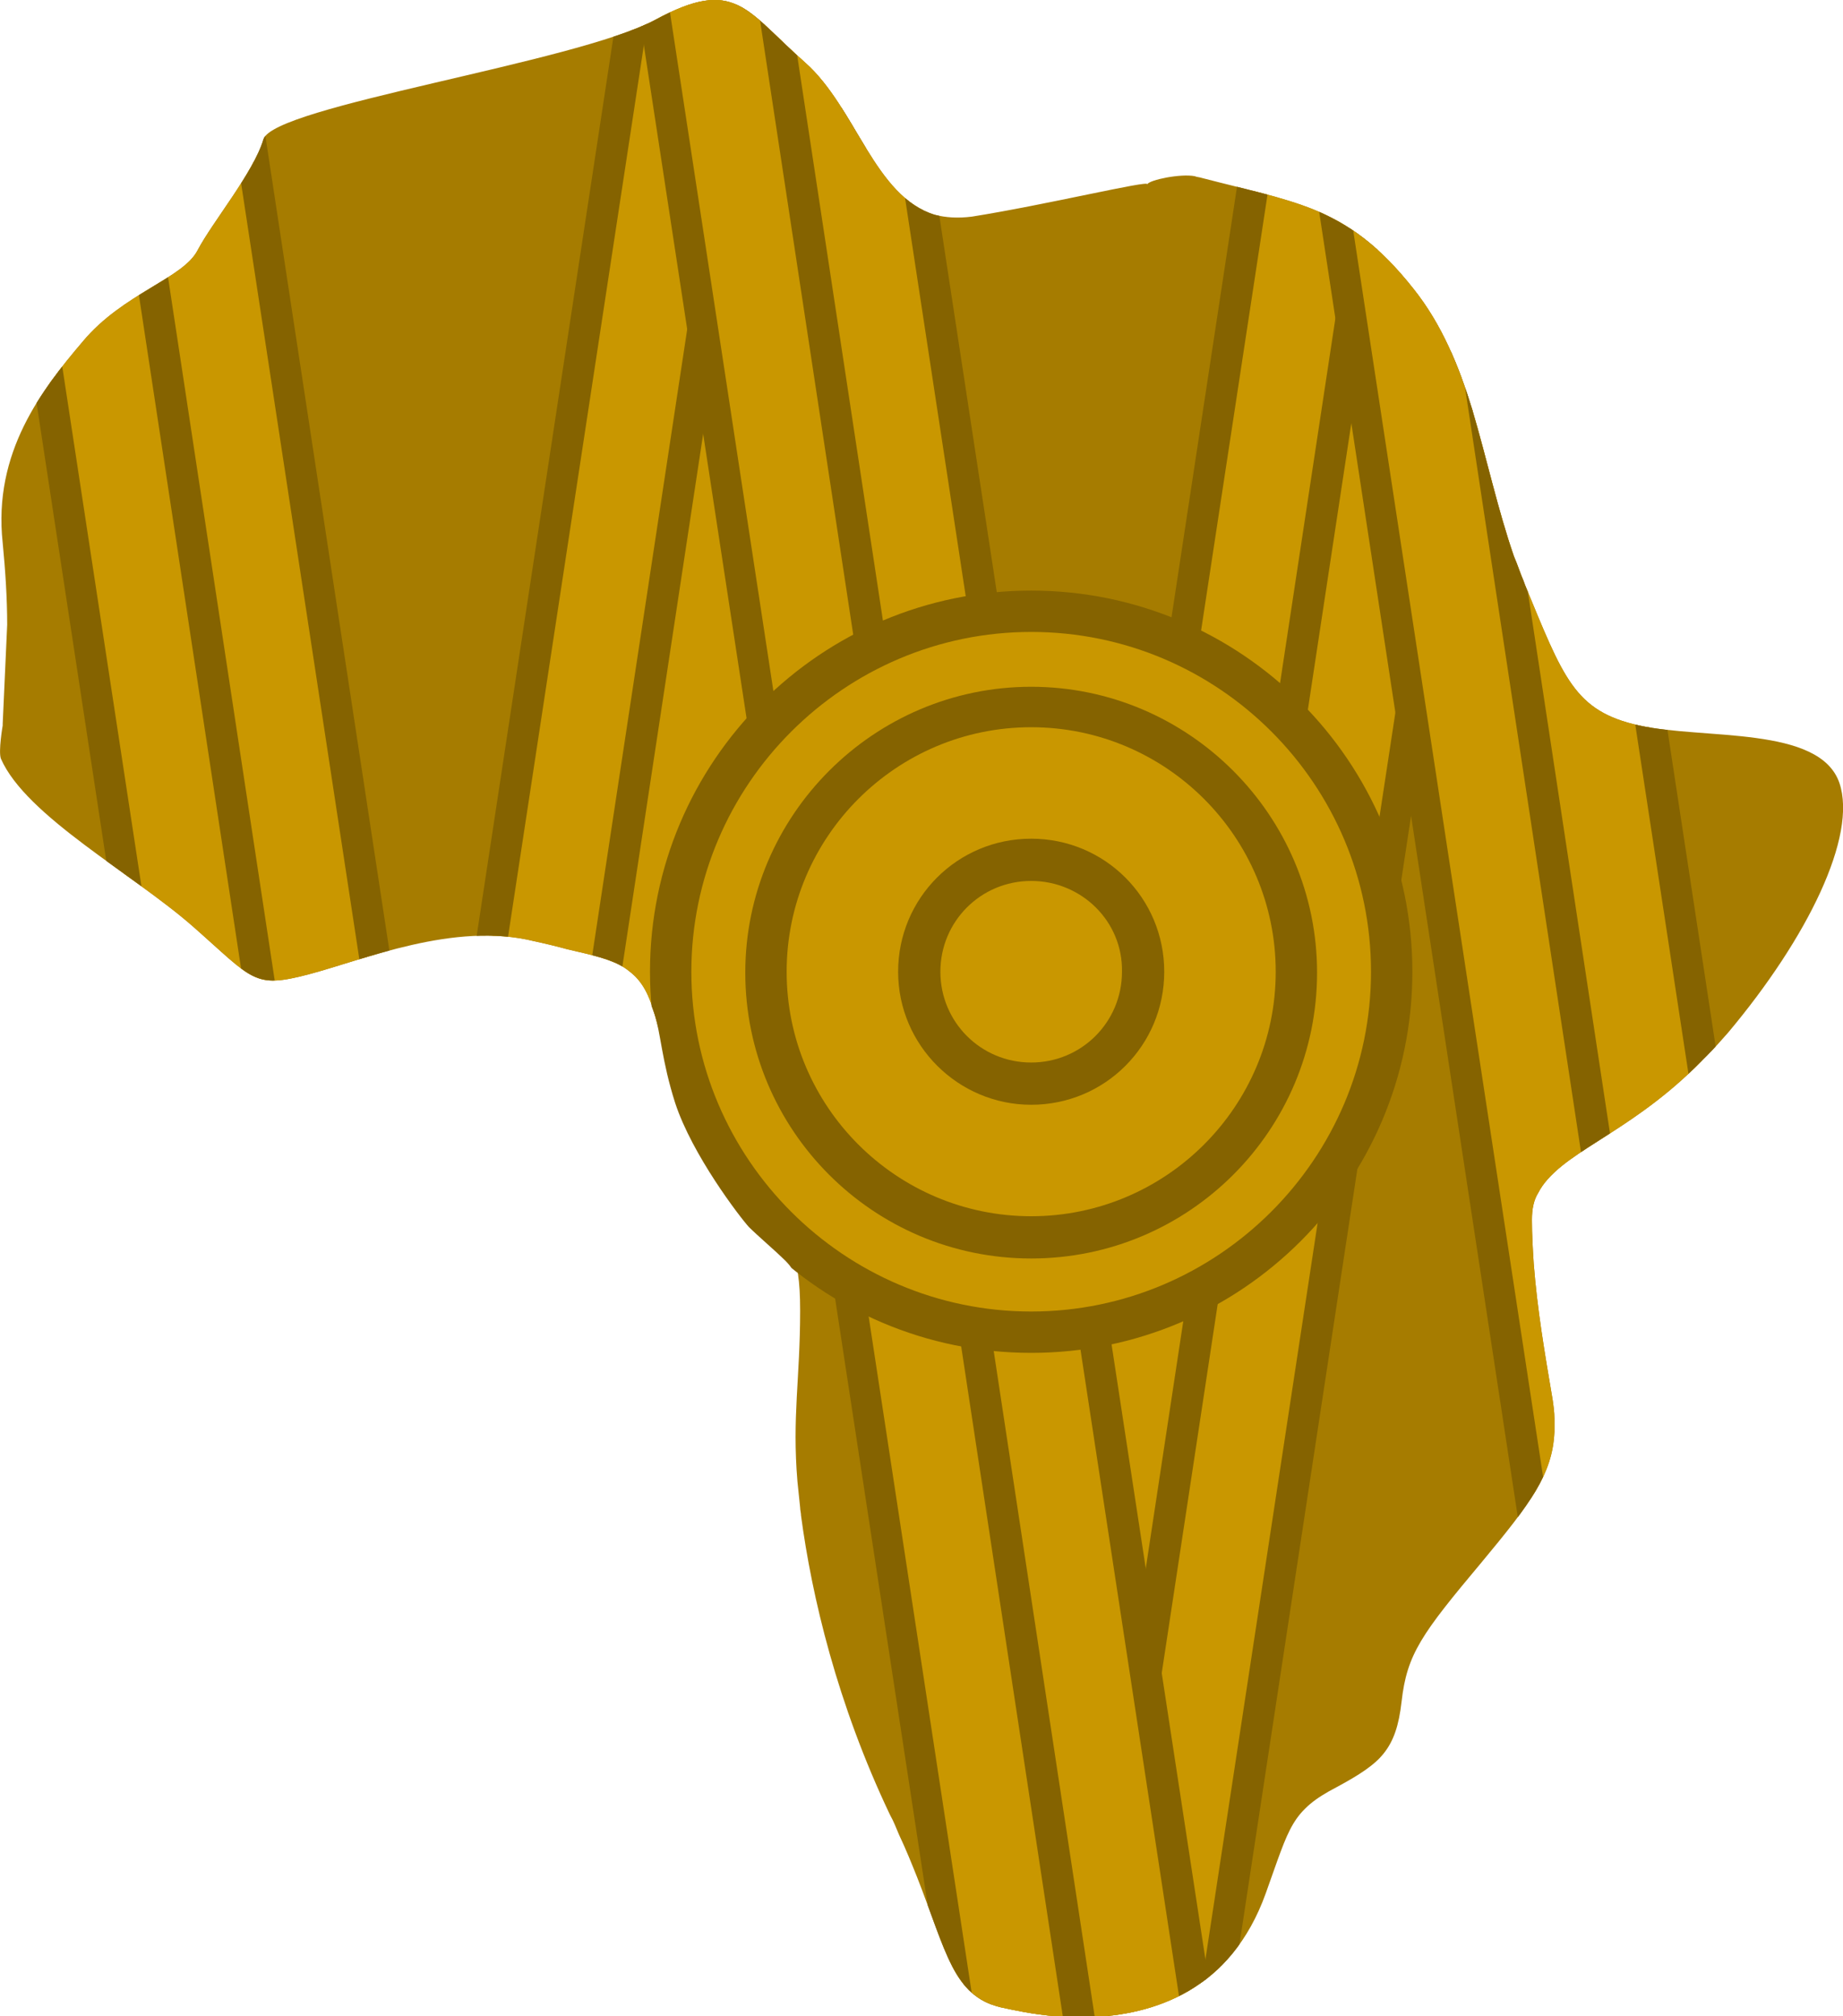 <?xml version="1.0" encoding="utf-8"?>
<!-- Generator: Adobe Illustrator 27.2.0, SVG Export Plug-In . SVG Version: 6.00 Build 0)  -->
<svg version="1.1" id="Layer_1" xmlns="http://www.w3.org/2000/svg" xmlns:xlink="http://www.w3.org/1999/xlink" x="0px" y="0px"
	 viewBox="0 0 205 224.3" style="enable-background:new 0 0 205 224.3;" xml:space="preserve">
<style type="text/css">
	.st0{clip-path:url(#SVGID_00000065076596132251834880000012198426222912177048_);}
	.st1{fill:#A67C00;}
	.st2{clip-path:url(#SVGID_00000084509208407099760110000002638137966611430566_);}
	.st3{fill:#C99700;}
	.st4{fill:#856300;}
</style>
<g>
	<defs>
		<path id="SVGID_1_" d="M204.6,87.1c-2.2-6.4-15.1-4.8-22.3-6.4c-7.2-1.6-8.4-5.3-12.7-15.7c0-0.1-0.1-0.2-0.1-0.3
			c-0.4-0.9-0.7-1.9-1.1-2.8c-1.8-5.2-3-10.8-4.6-16.2c-1.5-4.9-3.4-9.6-6.6-13.6c-3.8-4.8-7.2-7.2-11.1-8.8
			c-3.5-1.4-7.4-2.2-12.4-3.5c-0.3-0.1-0.6-0.1-0.8-0.2c-1.6-0.3-5,0.4-5.3,0.9c0.3-0.5-11.3,2.3-19.5,3.6c-1.6,0.2-2.9,0.1-4.1-0.2
			C97.3,21.9,95.2,12,89.6,7c-6.7-5.9-7.8-9.6-16.7-4.8C63.9,7,30.4,11.8,29.3,15.5c-1.1,3.7-5.6,9.1-7.3,12.3
			C20.4,31,13.7,32.6,9.2,38c-4.5,5.3-10,12.3-8.9,22.4c0.3,3.1,0.5,6.2,0.5,9.1l-0.5,11c0,0.2,0,0.2,0,0.2h0c0,0-0.5,2.9-0.2,3.7
			c2.8,6.4,14.7,12.8,21.4,18.7c6.7,5.9,6.7,6.9,12.8,5.3c6.1-1.6,16.2-5.9,25.1-3.7c1.4,0.3,2.6,0.6,3.7,0.9
			c6.1,1.4,7.8,1.8,9.7,7.2c0.7,2.1,0.8,5.2,2.3,9.9c1.9,5.8,7.2,12.7,8.2,13.8c0.9,0.9,3.1,2.8,3.8,3.5c1.5,1.4,1.8,2.4,1.8,5.9
			c0,7.6-0.9,11.8-0.3,19c0.1,0.9,0.2,1.9,0.3,2.9c0,0.3,0.1,0.6,0.1,0.9c1.2,9,4,20.9,9.9,33.3c0.4,0.7,0.7,1.5,1,2.2
			c0.8,1.7,1.4,3.2,2,4.7c3.3,8.4,4,13.2,9.3,14.5c1.4,0.3,3.6,0.8,6.2,1c1.1,0.1,2.3,0.1,3.6,0.1c7.2-0.2,15.9-3,19.8-13.9
			c2.7-7.5,2.8-9.1,7.8-11.7c5-2.7,6.7-4.3,7.3-9.6c0.6-5.3,2.2-7.5,8.9-15.5c5.4-6.5,7.9-9.8,8.1-14.5c0-0.5,0-1,0-1.5
			c0-0.7-0.1-1.4-0.2-2.1c-0.9-5.3-1.7-10-2.1-15.1c-0.1-1.6-0.2-3.2-0.2-4.9c0-1.2,0.2-2.2,0.7-3c2.2-4.3,9.5-6.2,17.3-13.8
			c0.5-0.5,1-1,1.5-1.5c0.8-0.8,1.6-1.7,2.3-2.5C201.1,104.3,206.6,93,204.6,87.1z"/>
	</defs>
	<clipPath id="SVGID_00000124130931499748300640000018380986546767634868_">
		<use xlink:href="#SVGID_1_"  style="overflow:visible;"/>
	</clipPath>
	<g style="clip-path:url(#SVGID_00000124130931499748300640000018380986546767634868_);">
		<path class="st1" d="M204.6,87.1c-2.2-6.4-15.1-4.8-22.3-6.4c-7.2-1.6-8.4-5.3-12.7-15.7c0-0.1-0.1-0.2-0.1-0.3
			c-0.4-0.9-0.7-1.9-1.1-2.8c-1.8-5.2-3-10.8-4.6-16.2c-1.5-4.9-3.4-9.6-6.6-13.6c-3.8-4.8-7.2-7.2-11.1-8.8
			c-3.5-1.4-7.4-2.2-12.4-3.5c-0.3-0.1-0.6-0.1-0.8-0.2c-1.6-0.3-5,0.4-5.3,0.9c0.3-0.5-11.3,2.3-19.5,3.6c-1.6,0.2-2.9,0.1-4.1-0.2
			C97.3,21.9,95.2,12,89.6,7c-6.7-5.9-7.8-9.6-16.7-4.8C63.9,7,30.4,11.8,29.3,15.5c-1.1,3.7-5.6,9.1-7.3,12.3
			C20.4,31,13.7,32.6,9.2,38c-4.5,5.3-10,12.3-8.9,22.4c0.3,3.1,0.5,6.2,0.5,9.1l-0.5,11c0,0.2,0,0.2,0,0.2h0c0,0-0.5,2.9-0.2,3.7
			c2.8,6.4,14.7,12.8,21.4,18.7c6.7,5.9,6.7,6.9,12.8,5.3c6.1-1.6,16.2-5.9,25.1-3.7c1.4,0.3,2.6,0.6,3.7,0.9
			c6.1,1.4,8.3,2.2,9.7,7.2c0.5,1.7,1,3.5,1.6,5.4c0.6,1.8,1.2,3.7,2.1,5.5c1.3,2.8,2.9,5.6,5.2,8.4c1.7,2.1,3.1,3.4,4.2,4.5
			c0.9,0.9,1.6,1.7,2.1,2.6c0.7,1.4,1,3.2,1,6.6c0,7.6-0.9,11.8-0.3,19c0.1,0.9,0.2,1.9,0.3,2.9c0,0.3,0.1,0.6,0.1,0.9
			c1.2,9,4,20.9,9.9,33.3c0.4,0.7,0.7,1.5,1,2.2c0.8,1.7,1.4,3.2,2,4.7c3.3,8.4,4,13.2,9.3,14.5c1.4,0.3,3.6,0.8,6.2,1
			c1.1,0.1,2.3,0.1,3.6,0.1c7.2-0.2,15.9-3,19.8-13.9c2.7-7.5,2.8-9.1,7.8-11.7c5-2.7,6.7-4.3,7.3-9.6c0.6-5.3,2.2-7.5,8.9-15.5
			c5.4-6.5,7.9-9.8,8.1-14.5c0-0.5,0-1,0-1.5c0-0.7-0.1-1.4-0.2-2.1c-0.9-5.3-1.7-10-2.1-15.1c-0.1-1.6-0.2-3.2-0.2-4.9
			c0-1.2,0.2-2.2,0.7-3c2.2-4.3,9.5-6.2,17.3-13.8c0.5-0.5,1-1,1.5-1.5c0.8-0.8,1.6-1.7,2.3-2.5C201.1,104.3,206.6,93,204.6,87.1z"
			/>
		<g>
			<defs>
				<path id="SVGID_00000067950173004580800280000004421068370555469713_" d="M204.6,87.1c-2.2-6.4-15.1-4.8-22.3-6.4
					c-7.2-1.6-8.4-5.3-12.7-15.7c0-0.1-0.1-0.2-0.1-0.3c-0.4-0.9-0.7-1.9-1.1-2.8c-1.8-5.2-3-10.8-4.6-16.2
					c-1.5-4.9-3.4-9.6-6.6-13.6c-3.8-4.8-7.2-7.2-11.1-8.8c-3.5-1.4-7.4-2.2-12.4-3.5c-0.3-0.1-0.6-0.1-0.8-0.2
					c-1.6-0.3-5,0.4-5.3,0.9c0.3-0.5-11.3,2.3-19.5,3.6c-1.6,0.2-2.9,0.1-4.1-0.2C97.3,21.9,95.2,12,89.6,7
					c-6.7-5.9-7.8-9.6-16.7-4.8C63.9,7,30.4,11.8,29.3,15.5c-1.1,3.7-5.6,9.1-7.3,12.3C20.4,31,13.7,32.6,9.2,38
					c-4.5,5.3-10,12.3-8.9,22.4c0.3,3.1,0.5,6.2,0.5,9.1l-0.5,11c0,0.2,0,0.2,0,0.2h0c0,0-0.5,2.9-0.2,3.7
					c2.8,6.4,14.7,12.8,21.4,18.7c6.7,5.9,6.7,6.9,12.8,5.3c6.1-1.6,16.2-5.9,25.1-3.7c1.4,0.3,2.6,0.6,3.7,0.9
					c6.1,1.4,8.3,2.2,9.7,7.2c0.5,1.7,1,3.5,1.6,5.4c0.6,1.8,1.2,3.7,2.1,5.5c1.3,2.8,2.9,5.6,5.2,8.4c1.7,2.1,3.1,3.4,4.2,4.5
					c0.9,0.9,1.6,1.7,2.1,2.6c0.7,1.4,1,3.2,1,6.6c0,7.6-0.9,11.8-0.3,19c0.1,0.9,0.2,1.9,0.3,2.9c0,0.3,0.1,0.6,0.1,0.9
					c1.2,9,4,20.9,9.9,33.3c0.4,0.7,0.7,1.5,1,2.2c0.8,1.7,1.4,3.2,2,4.7c3.3,8.4,4,13.2,9.3,14.5c1.4,0.3,3.6,0.8,6.2,1
					c1.1,0.1,2.3,0.1,3.6,0.1c7.2-0.2,15.9-3,19.8-13.9c2.7-7.5,2.8-9.1,7.8-11.7c5-2.7,6.7-4.3,7.3-9.6c0.6-5.3,2.2-7.5,8.9-15.5
					c5.4-6.5,7.9-9.8,8.1-14.5c0-0.5,0-1,0-1.5c0-0.7-0.1-1.4-0.2-2.1c-0.9-5.3-1.7-10-2.1-15.1c-0.1-1.6-0.2-3.2-0.2-4.9
					c0-1.2,0.2-2.2,0.7-3c2.2-4.3,9.5-6.2,17.3-13.8c0.5-0.5,1-1,1.5-1.5c0.8-0.8,1.6-1.7,2.3-2.5C201.1,104.3,206.6,93,204.6,87.1z
					"/>
			</defs>
			<clipPath id="SVGID_00000126292605310967946870000016641060505851245962_">
				<use xlink:href="#SVGID_00000067950173004580800280000004421068370555469713_"  style="overflow:visible;"/>
			</clipPath>
			<g style="clip-path:url(#SVGID_00000126292605310967946870000016641060505851245962_);">
				<g>
					<g>
						<polygon class="st3" points="107.6,229.4 134.1,229.4 169.3,-1.9 142.8,-1.9 						"/>
						<path class="st4" d="M135.6,231.2h-30l0.3-2L141.3-3.6h30l-0.3,2L135.6,231.2z M109.6,227.7h23L167.3-0.1h-23L109.6,227.7z"/>
					</g>
					<g>
						
							<rect x="21.5" y="112" transform="matrix(0.15 -0.989 0.989 0.15 5.168 233.57)" class="st4" width="234" height="3.5"/>
					</g>
					<g>
						<polygon class="st3" points="144.6,-1.9 171.1,-1.9 206.3,229.4 179.8,229.4 						"/>
						<path class="st4" d="M208.3,231.2h-30l-0.2-1.5L142.6-3.6h30l0.2,1.5L208.3,231.2z M181.3,227.7h23L169.6-0.1h-23L181.3,227.7
							z"/>
					</g>
					<g>
						
							<rect x="173.7" y="-3.2" transform="matrix(0.989 -0.15 0.15 0.989 -15.122 27.692)" class="st4" width="3.5" height="234"/>
					</g>
				</g>
				<g>
					<g>
						<polygon class="st3" points="97.4,-1.9 70.9,-1.9 35.7,229.4 62.2,229.4 						"/>
						<path class="st4" d="M63.7,231.2h-30l0.3-2L69.4-3.6h30l-0.3,2L63.7,231.2z M37.7,227.7h23L95.4-0.1h-23L37.7,227.7z"/>
					</g>
					<g>
						
							<rect x="-50.5" y="112" transform="matrix(0.15 -0.989 0.989 0.15 -55.959 162.444)" class="st4" width="234" height="3.5"/>
					</g>
					<g>
						<polygon class="st3" points="60.4,229.4 33.9,229.4 -1.3,-1.9 25.2,-1.9 						"/>
						<path class="st4" d="M62.4,231.2h-30l-0.2-1.5L-3.3-3.6h30l0.2,1.5L62.4,231.2z M35.4,227.7h23L23.7-0.1h-23L35.4,227.7z"/>
					</g>
					<g>
						
							<rect x="27.8" y="-3.2" transform="matrix(0.989 -0.15 0.15 0.989 -16.783 5.742)" class="st4" width="3.5" height="234"/>
					</g>
					<g>
						<polygon class="st3" points="134,229.4 107.5,229.4 72.3,-1.9 98.8,-1.9 						"/>
						<path class="st4" d="M136.1,231.2h-30l-0.2-1.5L70.3-3.6h30l0.2,1.5L136.1,231.2z M109,227.7h23L97.3-0.1h-23L109,227.7z"/>
					</g>
					<g>
						
							<rect x="101.5" y="-3.2" transform="matrix(0.989 -0.15 0.15 0.989 -15.944 16.821)" class="st4" width="3.5" height="234"/>
					</g>
				</g>
			</g>
		</g>
		<g>
			<g>
				<circle class="st3" cx="114.7" cy="108.1" r="40.1"/>
				<path class="st4" d="M114.7,150.5c-23.4,0-42.4-19-42.4-42.4s19-42.4,42.4-42.4s42.4,19,42.4,42.4S138.1,150.5,114.7,150.5z
					 M114.7,70.3c-20.8,0-37.8,17-37.8,37.8s17,37.8,37.8,37.8s37.8-17,37.8-37.8S135.6,70.3,114.7,70.3z"/>
			</g>
			<g>
				<path class="st4" d="M114.7,140c-17.6,0-31.8-14.3-31.8-31.8s14.3-31.8,31.8-31.8s31.8,14.3,31.8,31.8S132.3,140,114.7,140z
					 M114.7,80.9c-15,0-27.2,12.2-27.2,27.2s12.2,27.2,27.2,27.2s27.2-12.2,27.2-27.2S129.7,80.9,114.7,80.9z"/>
			</g>
			<g>
				<path class="st4" d="M114.7,122.9c-8.1,0-14.8-6.6-14.8-14.8s6.6-14.8,14.8-14.8s14.8,6.6,14.8,14.8S122.9,122.9,114.7,122.9z
					 M114.7,98c-5.6,0-10.1,4.5-10.1,10.1c0,5.6,4.5,10.1,10.1,10.1s10.1-4.5,10.1-10.1C124.9,102.5,120.3,98,114.7,98z"/>
			</g>
		</g>
	</g>
</g>
</svg>
